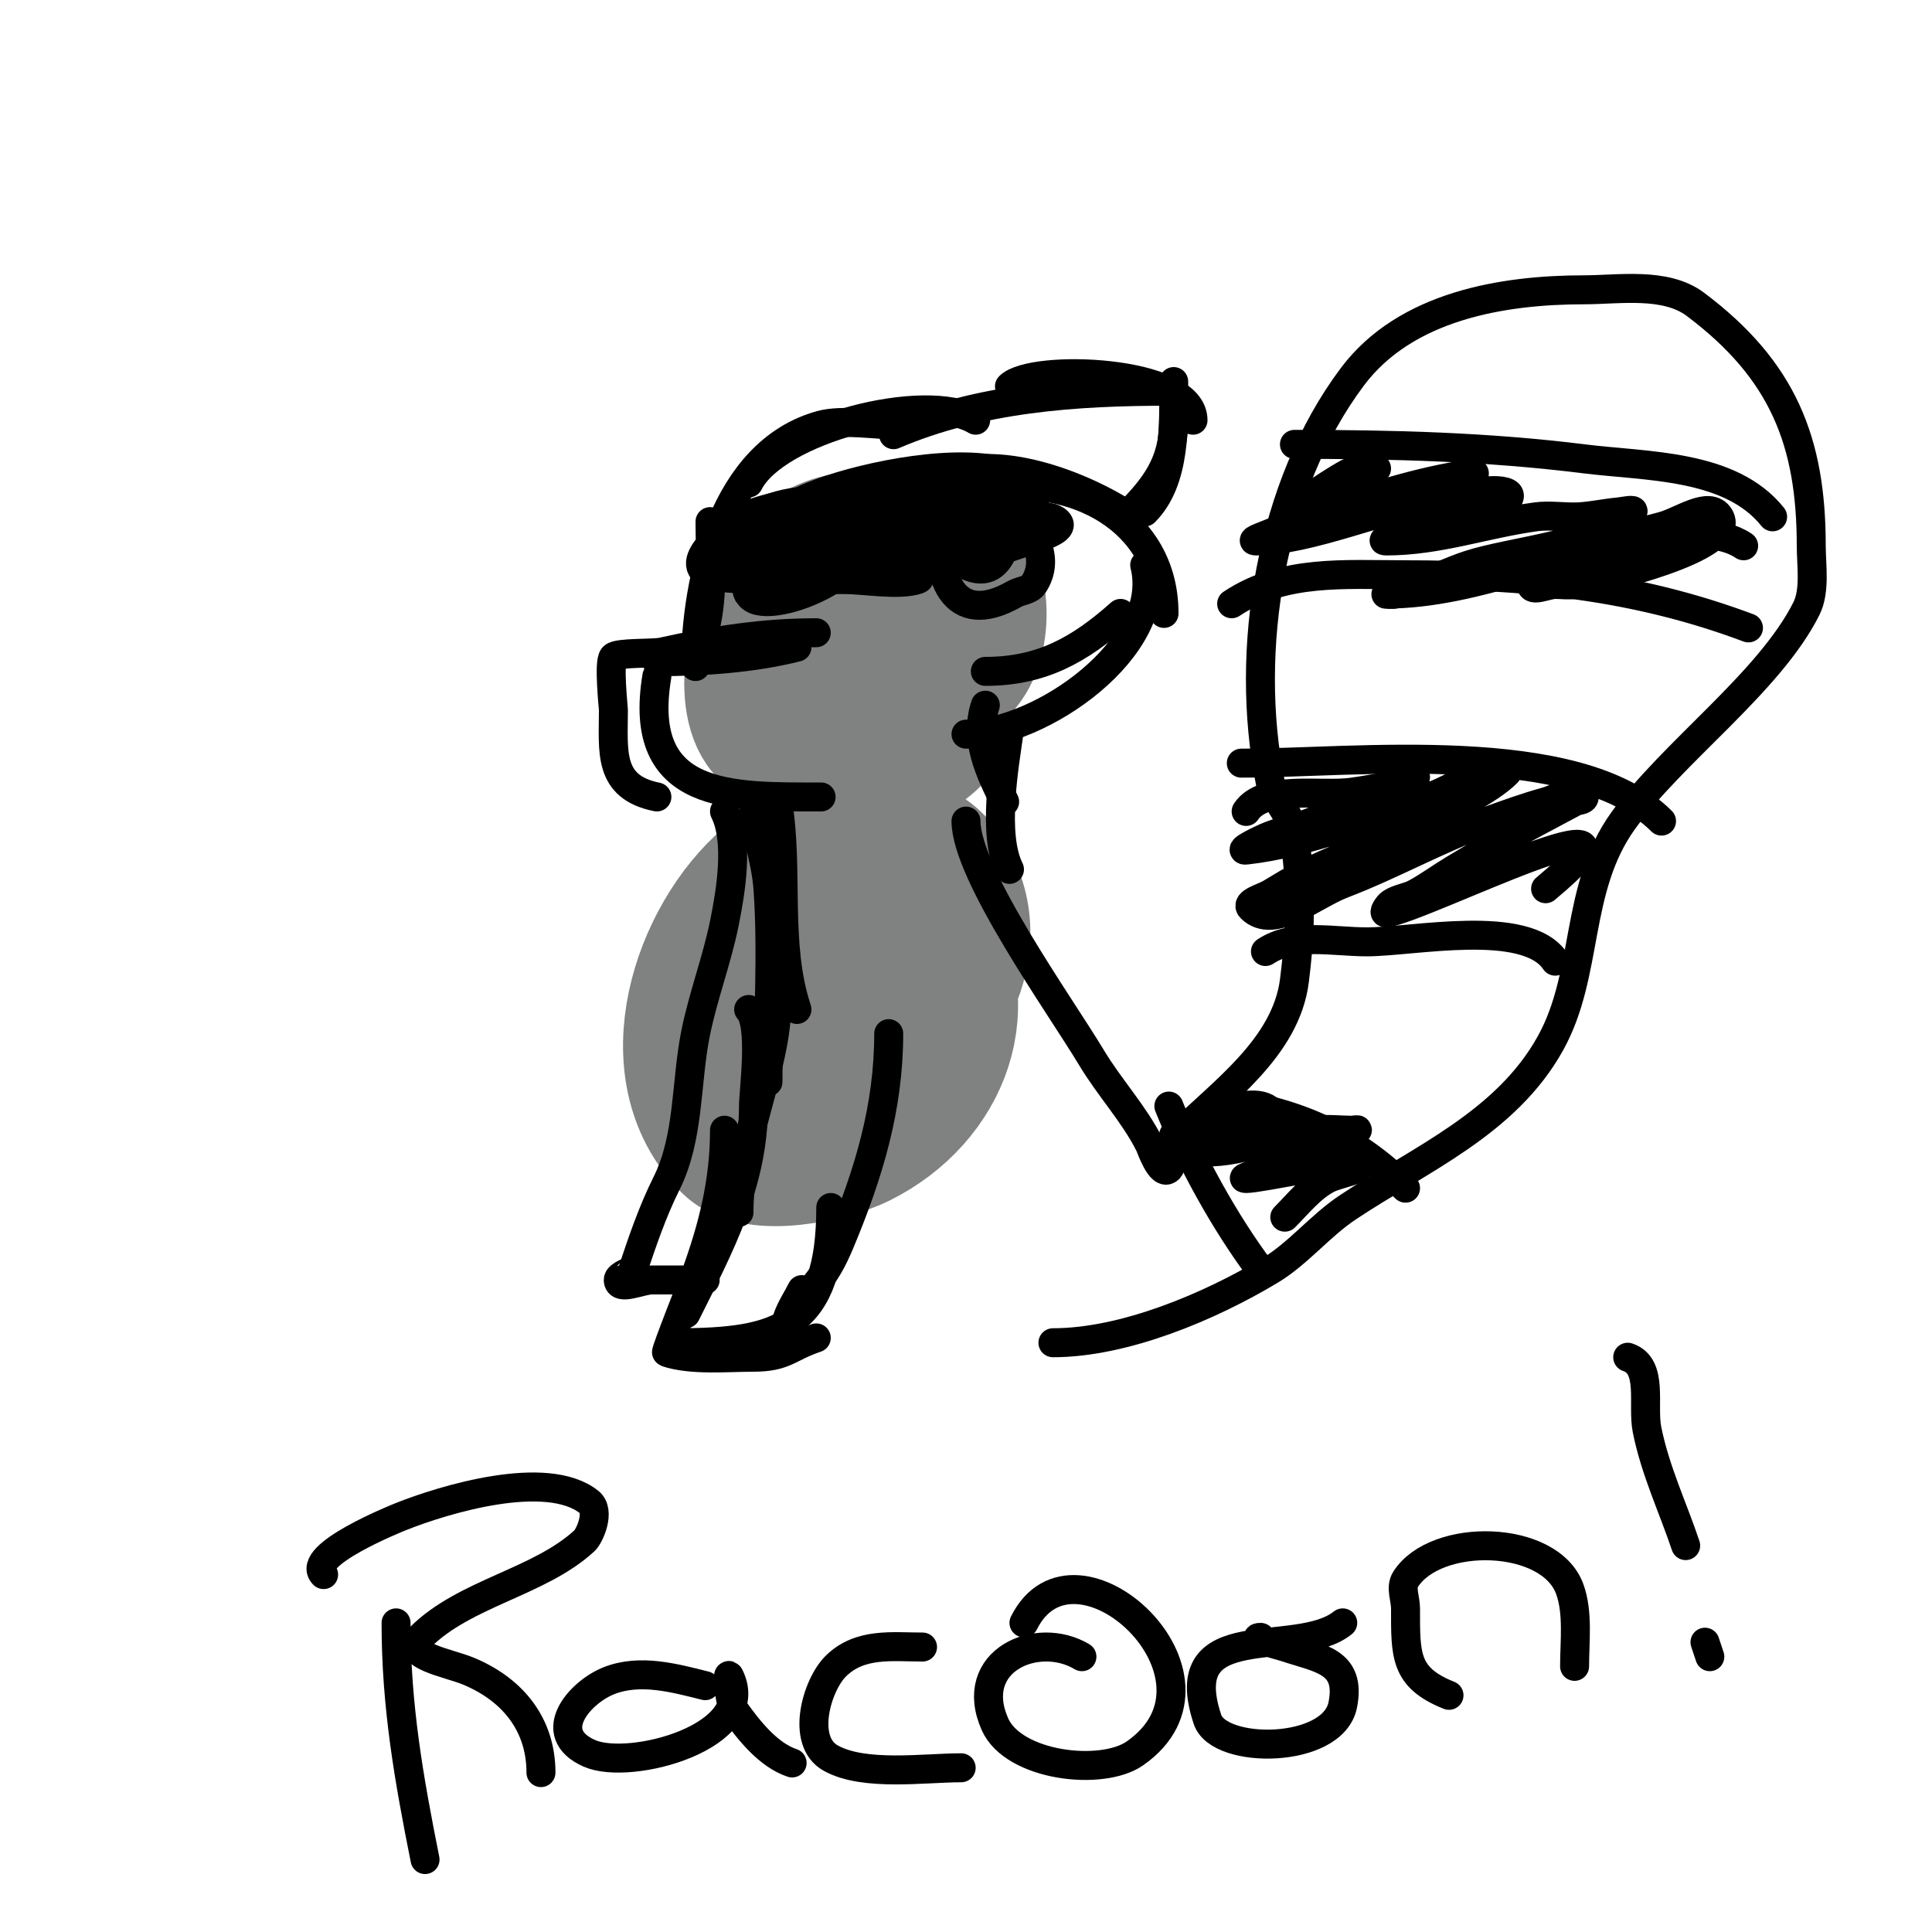 <svg viewBox='0 0 400 400' version='1.1' xmlns='http://www.w3.org/2000/svg' xmlns:xlink='http://www.w3.org/1999/xlink'><g fill='none' stroke='#808282' stroke-width='28' stroke-linecap='round' stroke-linejoin='round'><path d='M160,153c0,-12.395 1.047,-18.047 10,-27c2.857,-2.857 10.448,-8.252 15,-5c6.876,4.912 15.217,24.783 8,32c-4.752,4.752 -10.804,4 -17,4c-1.696,0 -9.814,0.458 -12,-1c-20.48,-13.654 5.583,-45.563 21,-34c14.971,11.228 -2.931,40.03 -24,31c-8.362,-3.584 -5.159,-20.735 -2,-26c5.847,-9.745 24.922,-18.028 36,-14c8.582,3.121 9.566,17.531 5,24c-6.171,8.742 -25.477,19.841 -37,16c-6.396,-2.132 -5.459,-15.865 -5,-20c3.432,-30.884 42.331,-26.411 32,2c-1.471,4.046 -6.982,7.982 -10,11'/><path d='M160,218c-10.109,-2.022 -12.171,-13.823 -8,-23c6.631,-14.589 29.702,-17.017 39,-4c12.009,16.813 4.168,36.416 -13,45c-5.688,2.844 -21.469,6.531 -27,1c-15.483,-15.483 -6.145,-42.977 8,-55c7.916,-6.729 28.385,-12.66 36,-2c11.173,15.643 -1.255,34.042 -15,42c-3.905,2.261 -18.455,6.896 -23,3c-7.551,-6.472 1.486,-29.581 16,-32c1.578,-0.263 10.167,-1.055 11,2c5.02,18.408 -36.872,32.12 -23,9'/></g>
<g fill='none' stroke='#000000' stroke-width='6' stroke-linecap='round' stroke-linejoin='round'><path d='M195,99c11.065,-5.532 29.204,1.469 39,8'/><path d='M204,101c18.238,-3.04 37,6.54 37,26'/><path d='M237,117c4.268,17.071 -21.61,35 -37,35'/><path d='M232,127c-8.519,7.573 -16.395,12 -28,12'/><path d='M185,90c17.88,-7.663 37.739,-9 57,-9'/><path d='M209,80c4.693,-4.693 38,-3.551 38,7'/><path d='M243,79c0,8.707 0.576,20.424 -6,27'/><path d='M243,87c0,8.985 -3.886,13.886 -10,20'/><path d='M202,87c-10.313,-6.188 -41.469,1.938 -47,13'/><path d='M186,88c-4.673,0 -11.602,-1.2 -16,0c-20.129,5.49 -26,32.026 -26,50'/><path d='M147,108c0,7.318 0.778,14.889 -1,22'/><path d='M165,134c-9.229,2.307 -19.469,3 -29,3'/><path d='M169,131c-11.025,0 -21.123,1.583 -32,4c-1.686,0.375 -9.071,0.071 -10,1c-1.03,1.03 0,10.557 0,11c0,8.545 -1.205,15.959 9,18'/><path d='M136,140c-4.284,25.704 15.393,25 34,25'/><path d='M204,146c-2.348,7.044 0.868,13.737 4,20'/><path d='M209,151c-1.084,7.586 -3.614,21.771 0,29'/><path d='M161,166c2.357,14.142 -0.511,29.467 4,43'/><path d='M156,165c0,6.824 2.52,12.28 3,19c0.942,13.182 0,26.779 0,40'/><path d='M162,188c-1.334,9.338 -0.259,18.715 -2,28c-2.237,11.93 -7,22.774 -7,35'/><path d='M155,209c2.963,2.963 1,16.948 1,20c0,15.984 -7.01,29.02 -14,43'/><path d='M150,234c0,10.621 -2.363,19.998 -6,30c-0.411,1.13 -6.276,15.908 -6,16c5.176,1.725 12.579,1 18,1c6.638,0 7.288,-2.096 13,-4'/><path d='M140,278c21.651,0 32,-3.343 32,-28'/><path d='M166,267c-1,2 -2.293,3.879 -3,6c-0.823,2.47 3.306,-4.023 5,-6c2.85,-3.324 4.257,-5.816 6,-10c5.885,-14.124 10,-27.7 10,-43'/><path d='M150,168c3.06,6.12 1.292,16.54 0,23c-1.546,7.732 -4.449,15.245 -6,23c-2.031,10.157 -1.263,21.527 -6,31c-2.933,5.866 -5.086,12.259 -7,18c-0.003,0.009 -3,0.98 -3,2c0,2.333 4.667,0 7,0c3.667,0 7.333,0 11,0'/><path d='M200,170c0,10.998 19.559,38.265 26,49c3.728,6.214 8.833,11.665 12,18c0.222,0.444 2.34,6.66 4,5c1.177,-1.177 0.08,-5.08 2,-7c8.788,-8.788 22.256,-18.051 24,-32c0.507,-4.055 1,-8.989 1,-13c0,-6.735 0.009,-13.973 -2,-20c-0.899,-2.696 -3.372,-4.859 -4,-8c-5.491,-27.455 0.064,-61.418 17,-84c10.986,-14.648 31.041,-18 48,-18c7.111,0 16.791,-1.657 23,3c18.197,13.647 24,28.492 24,50c0,4.014 0.86,9.28 -1,13c-7.646,15.291 -27.889,29.845 -38,44c-10.073,14.103 -6.967,31.541 -15,46c-9.218,16.592 -26.907,23.938 -42,34c-5.681,3.787 -10.252,9.551 -16,13c-12.522,7.513 -30.179,15 -45,15'/><path d='M268,92c20.223,0 39.89,0.486 60,3c12.92,1.615 30.255,1.069 39,12'/><path d='M255,125c10.703,-7.135 23.403,-6 36,-6c24.957,0 47.594,2.223 71,11'/><path d='M271,103c2.667,-1.667 5.239,-3.494 8,-5c2.128,-1.161 3.773,-1 6,-1c0.001,0 -14.054,6.108 -16,10c-1.35,2.7 6.062,-0.309 9,-1c5.85,-1.376 11.222,-4.349 17,-6c1.95,-0.557 4.021,-0.56 6,-1c1.342,-0.298 5.361,-1.194 4,-1c-11.459,1.637 -22.063,5.172 -33,9c-2.688,0.941 -5.407,1.821 -8,3c-1.357,0.617 -5.491,2 -4,2c11.136,0 26.778,-7.07 39,-9c1.831,-0.289 10.423,-2.289 13,-1c2.108,1.054 -2.86,4.012 -5,5c-3.898,1.799 -9.765,2.059 -14,3c-2.058,0.457 -8.108,2 -6,2c10.826,0 20.431,-3.559 31,-5c2.972,-0.405 6.005,0.176 9,0c2.683,-0.158 5.324,-0.757 8,-1c0.996,-0.091 3.707,-0.707 3,0c-6.678,6.678 -25.255,8.085 -34,11c-3.406,1.135 -6.667,2.667 -10,4c-1.667,0.667 -3.274,1.507 -5,2c-0.641,0.183 -2.667,0 -2,0c18.475,0 38.874,-9.469 57,-14c3.934,-0.984 9.914,-5.477 12,-2c3.899,6.499 -24.67,13.112 -30,14c-1.315,0.219 -2.667,0 -4,0c-1.667,0 -5,1.667 -5,0c0,-1.928 21.497,-6.86 22,-7c2.338,-0.649 4.646,-1.411 7,-2c2.667,-0.667 5.448,-0.979 8,-2c0.692,-0.277 2.707,-0.764 2,-1c-2.846,-0.949 -6.041,-0.493 -9,0c-1.04,0.173 -4.04,0.827 -3,1c5.88,0.98 12.049,-0.301 17,3'/><path d='M257,158c23.217,0 69.503,-5.497 87,12'/><path d='M262,197c5.851,-3.9 13.968,-2 21,-2c9.565,0 33.014,-4.979 39,4'/><path d='M258,168c3.723,-5.584 15.521,-3.074 22,-4c2.585,-0.369 7.267,-1.089 10,-2c1,-0.333 3.943,-1.471 3,-1c-6.44,3.22 -14.404,6.223 -21,9c-2.914,1.227 -6.048,1.865 -9,3c-1.814,0.698 -6.932,3.215 -5,3c12.592,-1.399 26.107,-6.863 38,-11c3.101,-1.079 5.908,-2.896 9,-4c1.601,-0.572 3.317,-0.76 5,-1c0.66,-0.094 2.471,-0.471 2,0c-7.182,7.182 -32.044,16.022 -42,21c-2.404,1.202 -4.696,2.617 -7,4c-1.429,0.857 -5.179,1.821 -4,3c4.631,4.631 12.883,-2.661 19,-5c10.18,-3.892 19.746,-9.308 30,-13c3.967,-1.428 7.937,-2.872 12,-4c2.589,-0.719 8,-3.687 8,-1c0,0.745 -1.342,0.649 -2,1c-11.446,6.104 -14.048,7.429 -25,14c-2.697,1.618 -5.231,3.509 -8,5c-1.58,0.851 -3.506,1.004 -5,2c-0.62,0.413 -1.741,2.082 -1,2c7.313,-0.813 60.543,-27.953 33,-5'/><path d='M252,228c15.301,1.7 27.995,6.995 39,18'/><path d='M242,229c4.468,11.17 11.581,24.109 19,34'/><path d='M243,235c2.352,-1.47 15.848,-9.152 20,-5c1.332,1.332 -13.449,5.38 -15,6c-0.875,0.35 -2.915,1.771 -2,2c8.219,2.055 17.874,-2.917 26,-4c2.643,-0.352 5.333,0 8,0c0.333,0 1.236,-0.236 1,0c-3.695,3.695 -12.998,5.999 -18,8c-1.667,0.667 -6.795,2 -5,2c3.078,0 20.818,-4.091 23,-3c2,1 -4,2 -6,3c-3.525,1.763 -6.261,5.261 -9,8'/><path d='M165,109c-7.49,-4.993 -12.885,8.231 -10,14c2.835,5.671 29.555,-5.167 23,-15c-6.441,-9.661 -32.182,-1.363 -27,9c4.282,8.564 18.341,0.574 22,-4c0.542,-0.677 3.882,-6.059 2,-7c-6.405,-3.203 -15.76,4.139 -19,9c-0.401,0.601 -2.099,7.451 -1,8c5.787,2.893 19.09,-7.821 16,-14c-1.319,-2.638 -5,4.345 -5,6'/><path d='M202,115c-6.2,3.1 -11.095,-1.631 -6,-8c7.301,-9.126 24.508,4.238 18,14c-0.827,1.24 -2.706,1.26 -4,2c-12.792,7.31 -16.734,-3.863 -15,-16c0.484,-3.389 11.424,-8.203 13,-4c1.735,4.627 0.593,18.296 -8,14c-3.561,-1.781 4,-7.893 4,-4'/><path d='M175,107c4.675,1.336 9.332,2.666 14,4c0.035,0.01 7.12,1.627 6,2c-3.963,1.321 -11.9,0.59 -16,1c-2.322,0.232 -4.667,0 -7,0c-0.667,0 -2.667,0 -2,0c6.852,0 15.527,-1.158 22,1c0.377,0.126 2.681,1.319 2,2c-0.358,0.358 -19.812,0 -22,0c-2.667,0 -8,0 -8,0c0,0 3.333,0 5,0c5.454,0 10.664,-0.334 16,1c1.741,0.435 6.703,1.432 5,2c-3.894,1.298 -10.993,0 -15,0c-2,0 -4,0 -6,0c-0.667,0 -2.667,0 -2,0c9,0 19.303,-0.628 28,-3c3.167,-0.864 9,-0.717 9,-4c0,-0.667 -1.333,0 -2,0c-2,0 -4,0 -6,0c-10.719,0 -21.319,1 -32,1c-0.647,0 -8.782,0.437 -9,0c-2.018,-4.037 3.206,-6.441 6,-7c9.275,-1.855 18.773,-2.95 28,-5c1.314,-0.292 6.668,-2.332 8,-1c2.173,2.173 -4.345,4.452 -7,6c-8.079,4.713 -16.586,10 -26,10c-3.333,0 -8.509,2.981 -10,0c-3.677,-7.353 12.553,-13.73 16,-15c9.485,-3.494 28.618,-7.461 39,-4c2.28,0.76 -3.822,2.984 -6,4c-3.377,1.576 -6.527,3.649 -10,5c-9.041,3.516 -18.324,5.925 -28,7c-0.794,0.088 -6.38,0.859 -7,-1c-1.762,-5.285 6.398,-6.422 9,-7c11.723,-2.605 23.08,-2 35,-2c1.621,0 9.422,-1.157 11,2c1.702,3.403 -2.876,5 -5,6c-10.895,5.127 -18.409,7 -30,7c-1.68,0 -11.961,1.059 -14,-2c-2.954,-4.431 2.669,-5.563 5,-6c13.405,-2.513 27.35,-3 41,-3c3,0 6.879,-2.121 9,0c1.7,1.7 -3.731,3.206 -6,4c-4.581,1.603 -9.241,3.048 -14,4c-7.347,1.469 -45.284,5.686 -52,3c-6.983,-2.793 6.753,-11.894 7,-12c12.199,-5.228 28.126,-3 41,-3c5.555,0 16.342,-1.658 21,3c0.85,0.85 -0.891,2.538 -2,3c-3.212,1.339 -6.606,2.229 -10,3c-11.205,2.547 -20.527,4 -32,4c-4.679,0 -9.358,0.42 -14,1c-1.323,0.165 -5.333,0 -4,0c2,0 4,0 6,0'/><path d='M88,385c-3.347,-16.737 -6,-31.814 -6,-49'/><path d='M67,326c-3.997,-3.997 15.288,-11.715 16,-12c8.769,-3.508 30.196,-10.044 39,-3c2.343,1.874 0.104,6.981 -1,8c-9.333,8.615 -24.793,10.793 -34,20c-3.796,3.796 5.737,5.224 10,7c9.342,3.893 15,11.203 15,21'/><path d='M146,349c-6.311,-1.578 -13.514,-3.595 -20,-1c-5.927,2.371 -13.392,10.826 -4,15c8.503,3.779 35.226,-3.549 29,-16c-0.526,-1.051 0.005,5.607 1,7c3.004,4.206 7.041,9.347 12,11'/><path d='M191,341c-6.29,0 -13.015,-0.985 -18,4c-3.89,3.89 -7.3,15.5 -1,19c6.926,3.848 19.358,2 27,2'/><path d='M224,343c-9.237,-5.542 -23.856,0.825 -18,14c3.843,8.647 22.085,10.84 29,6c22.617,-15.832 -12.499,-48.002 -23,-27'/><path d='M278,336c-9.57,7.656 -35.231,-1.692 -28,20c2.432,7.295 25.965,7.173 28,-3c1.825,-9.126 -4.785,-9.595 -12,-12c-0.639,-0.213 -7.536,-2 -5,-2'/><path d='M300,351c-9.216,-3.686 -9,-8.286 -9,-18c0,-2 -1.074,-4.313 0,-6c6.252,-9.825 29.871,-9.355 34,2c1.777,4.886 1,10.878 1,16'/><path d='M337,281c5.391,1.797 2.962,9.812 4,15c1.7,8.5 5.44,16.321 8,24'/><path d='M353,340l1,3'/></g>
</svg>